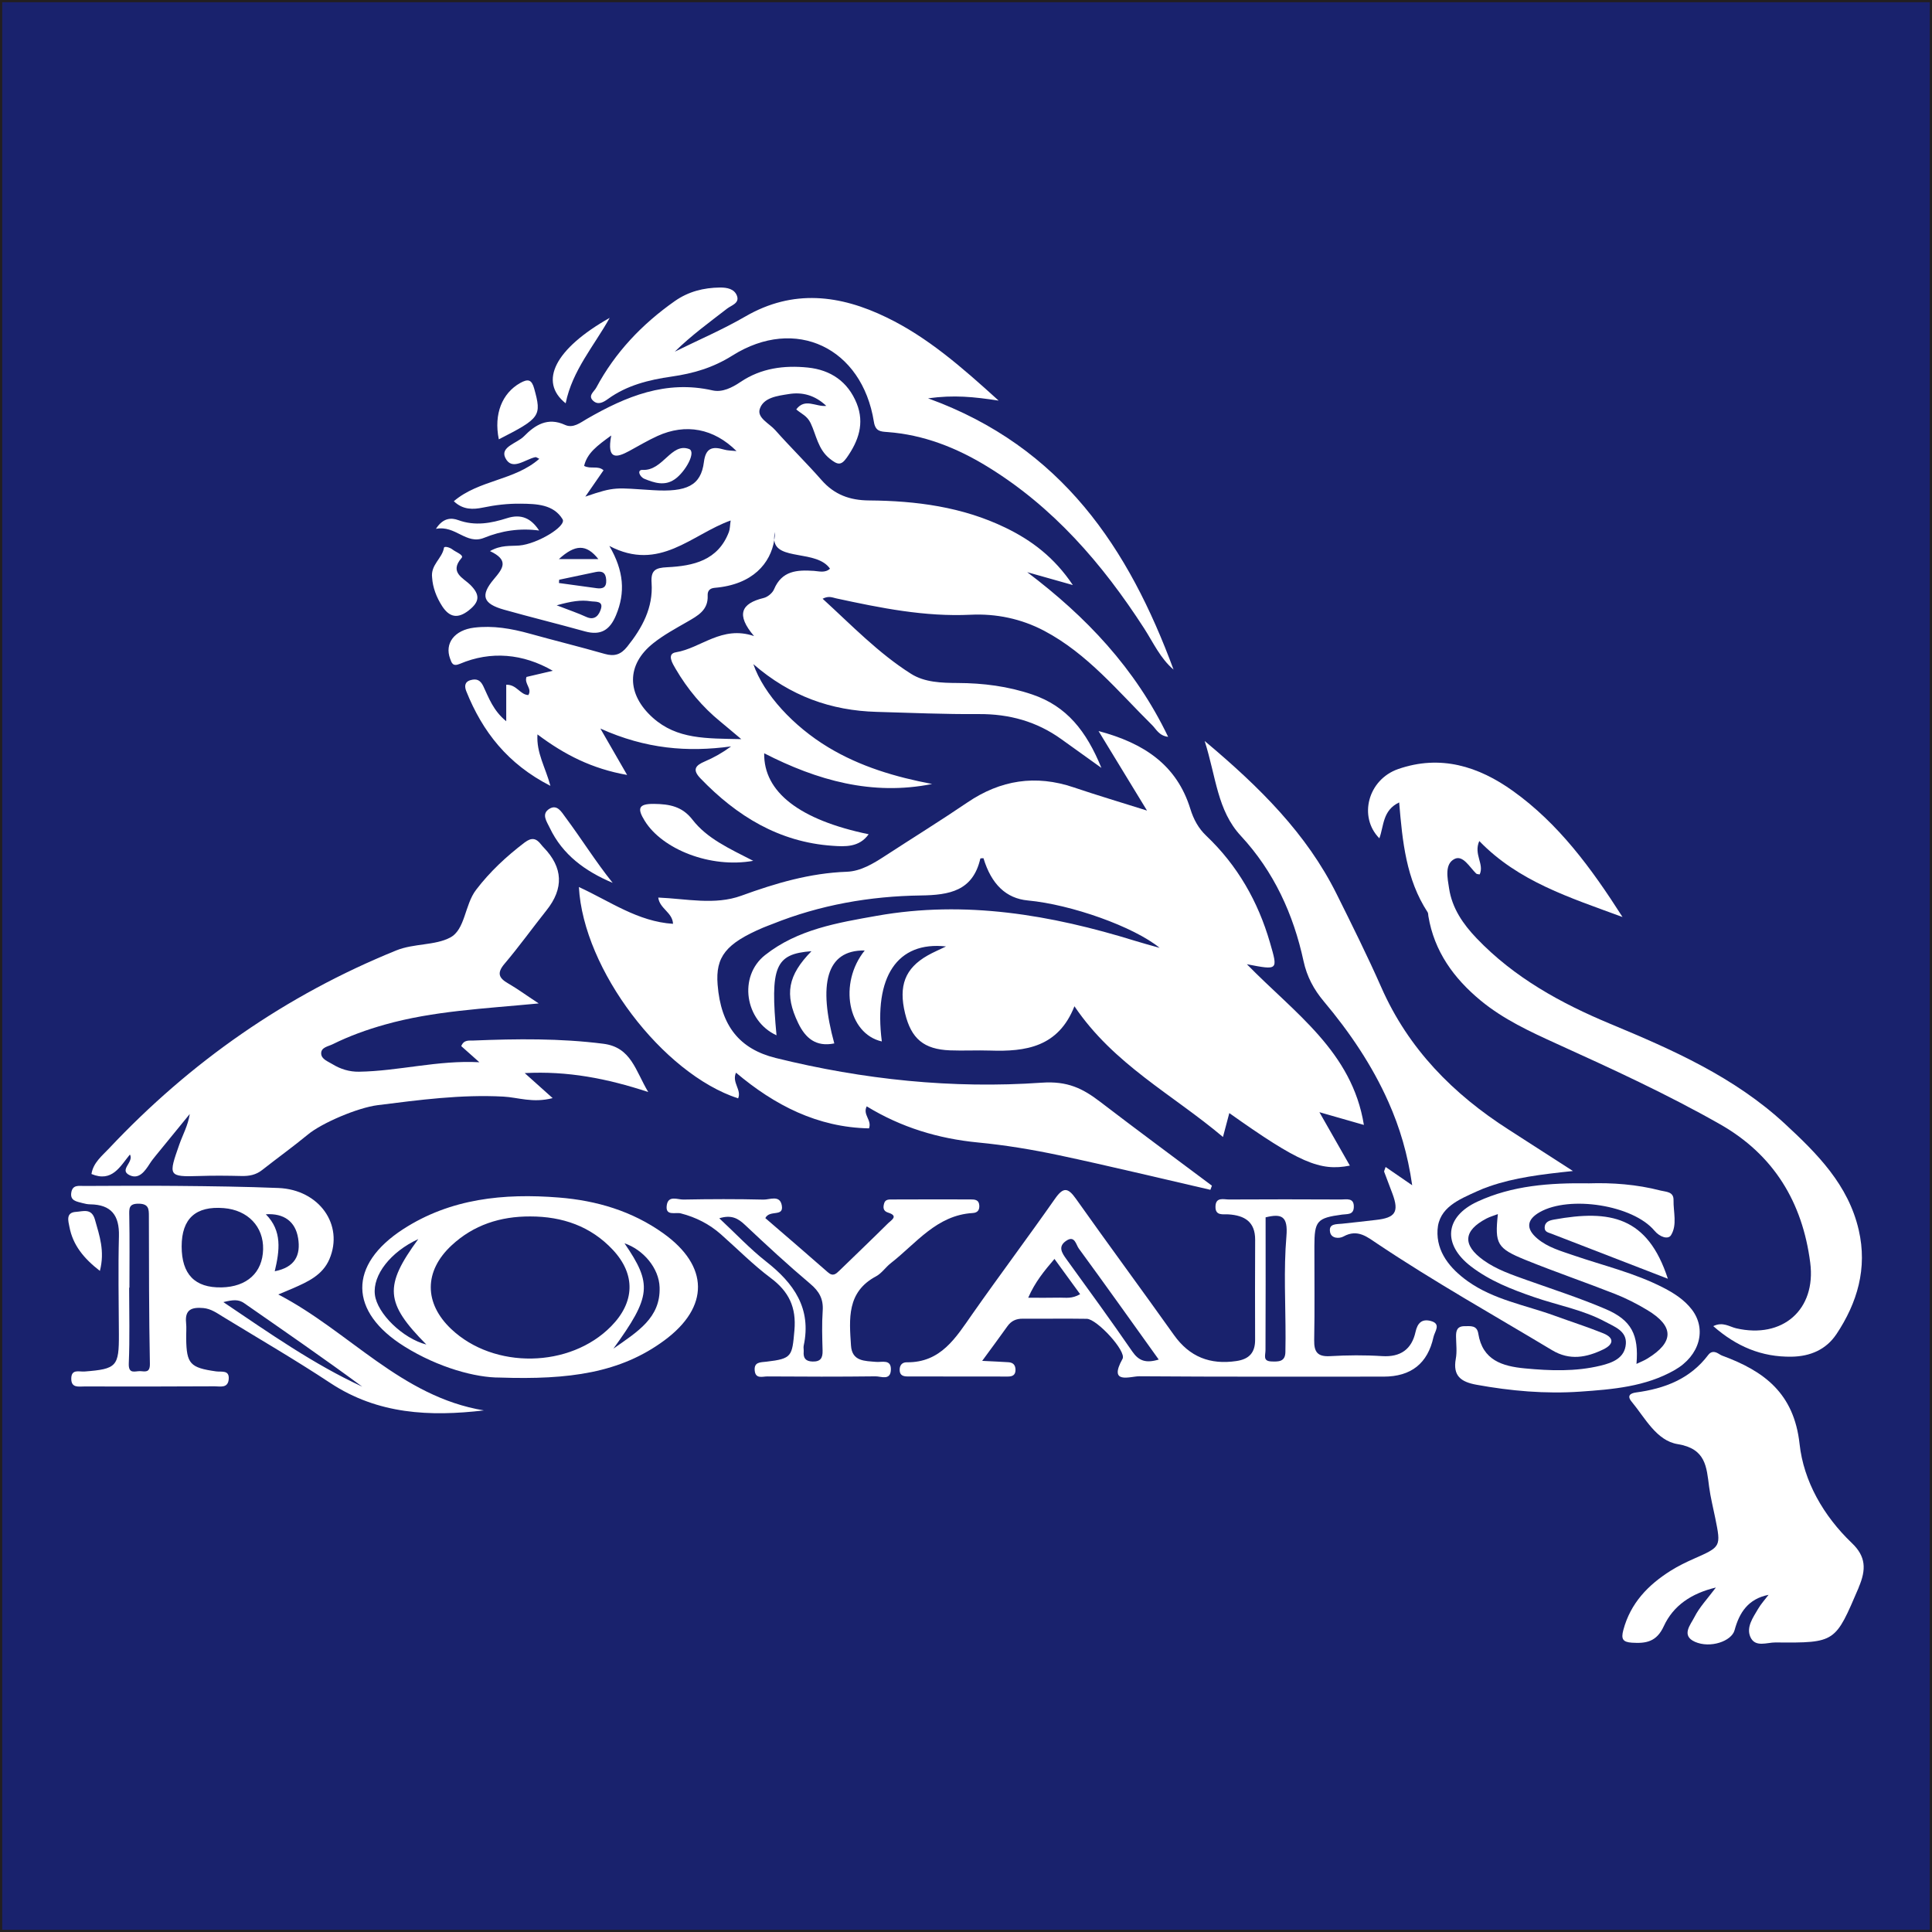 <?xml version="1.0" encoding="UTF-8"?>
<svg id="Layer_1" data-name="Layer 1" xmlns="http://www.w3.org/2000/svg" viewBox="0 0 865 865">
  <rect x="0" y="0" width="865" height="865" fill="#808080" stroke="none"/>
  <defs>
    <style>
      .cls-1 {
        fill: #19226d;
        stroke: #231f20;
        stroke-miterlimit: 22.93;
      }

      .cls-2 {
        fill: #fff;
        stroke-width: 0px;
      }
    </style>
  </defs>
  <rect class="cls-1" x=".5" y=".5" width="864" height="864"/>
  <g>
    <path class="cls-2" d="M44.72,569.01c-7.2-5.57-12.08-11.53-13.63-19.68-.5-2.57-1.76-6.48,2.93-6.75,3.14-.18,7.02-1.85,8.51,3.54,1.99,7.09,4.49,14,2.19,22.89Z"/>
    <path class="cls-2" d="M124.58,579.57c2.8-1.18,4.7-1.96,6.57-2.76,6.61-2.91,13.25-5.85,16.34-13.07,6.55-15.37-4.58-31.11-22.85-31.85-14.92-.61-29.87-.79-44.81-.93-14.06-.14-28.11-.04-42.17.02-2.3,0-5.08-.61-5.71,2.76-.74,3.93,2.41,4.18,4.94,4.9,1.15.32,2.35.56,3.54.57,9.41.14,13.05,4.95,12.82,14.2-.38,14.61-.09,29.24-.02,43.88.07,14.52-.97,15.65-15.4,16.77-2.37.18-5.91-1.27-5.92,3.21-.02,4.29,3.37,3.46,5.87,3.48,19.42.05,38.87.04,58.29-.07,2.46,0,5.92.97,6.32-3.07.43-4.38-3.16-3.27-5.62-3.61-11.65-1.63-13.25-3.38-13.41-14.65-.04-2.39.2-4.79-.05-7.16-.61-6.03,2.76-6.98,7.7-6.55,3.48.31,6.12,2.26,8.89,3.95,16.05,9.8,32.33,19.26,48.01,29.62,21.27,14.04,44.61,15.1,68.74,12.26-37.02-6.12-60.37-35.46-92.04-51.9ZM62.76,613.89c-2.23-.09-5.31,1.58-5.1-3.48.48-11.27.16-22.58.16-33.88h.13c0-10.7.13-21.4-.07-32.08-.05-3.3-.34-5.6,4.27-5.53,4.51.07,4.51,2.48,4.51,5.67.05,21.99.02,43.98.45,65.96.09,4.27-2.21,3.43-4.34,3.34ZM133.46,554.25c1.29,7.9-1.49,13.16-10.45,14.92,2.19-9.28,3.41-18.06-3.99-25.51,8.11-.54,13.23,3.27,14.43,10.59ZM99.14,576.39q-17.81.38-17.81-18.33t18.89-17.16c10.75.88,17.83,8.29,17.58,18.46-.25,10.43-7.22,16.8-18.65,17.04ZM100,582.98c4.29-1.06,6.77-1.29,9.28.45,17.72,12.33,35.49,24.58,52.91,37.41-21.76-10.05-41.26-23.75-62.19-37.86Z"/>
    <path class="cls-2" d="M296.96,552.17c-13.93-9.95-29.86-14.67-46.78-16.01-24.6-1.96-48.45.41-69.71,14.18-24.61,15.98-24.29,36.96.57,52.49,15.3,9.57,32.12,14,42.64,13.93,31.24,1.06,54.09-2.1,73.75-16.62,20.32-14.99,20.02-33.34-.47-47.97ZM167.84,579.62c-1.04-8.78,7.04-19.12,19.44-24.86-15.44,21.06-14.86,28.58,3.61,47.22-10.48-2.67-22.05-13.88-23.05-22.35ZM202.02,595.04c-12.21-11.56-12.24-25.91.14-37.43,9.87-9.19,21.85-13.03,35.24-12.98,14.38,0,27.11,4.36,37.04,15.01,10.25,11.02,9.77,23.41-.81,34.16-18.4,18.76-52.49,19.35-71.61,1.24ZM274.64,603.82c16.98-23.45,17.45-28.92,4.97-47.16,8.37,2.84,15.46,11.08,15.71,19.73.43,13.66-9.82,19.78-20.68,27.43Z"/>
    <path class="cls-2" d="M438.44,539.6c-.18-2.48-2.05-2.59-3.86-2.59-11.65-.02-23.3-.04-34.97.02-1.38.02-3.16-.2-3.73,1.65-.54,1.8-.59,3.52,1.76,4.24,4.9,1.51,1.27,3.46.02,4.72-7.2,7.16-14.54,14.15-21.81,21.22-1.6,1.54-2.89,2.8-5.21.75-9.32-8.2-18.76-16.27-27.99-24.24,1.97-3.91,8.33-.32,7.38-5.66-.86-4.87-5.4-2.55-8.2-2.62-11.96-.29-23.91-.25-35.87-.02-2.55.05-6.68-2.01-7.41,2.41-.84,5.19,3.84,3.16,6.23,3.77,6.8,1.74,12.84,4.81,18.06,9.44,7.38,6.52,14.34,13.59,22.21,19.48,8.17,6.1,11.54,13.14,10.63,23.48-1.02,11.62-1.08,12.67-12.48,14-2.75.32-5.74.07-5.28,4.13.43,3.73,3.59,2.46,5.64,2.48,16.14.11,32.28.16,48.42-.04,2.44-.04,6.71,2.05,6.89-2.93.18-4.88-4-3.3-6.62-3.54-5.15-.45-10.77-.2-11.24-7.32-.77-11.88-1.97-23.97,11.22-30.99,2.55-1.36,4.31-4.13,6.66-5.94,11.36-8.85,20.45-21.44,36.62-22.4,2.28-.14,3.09-1.42,2.94-3.52ZM368.34,586.86c-.41,5.92-.22,11.88-.05,17.83.09,3.3-.88,4.99-4.49,4.9-3.12-.09-4.2-1.54-3.97-4.43.07-.9-.18-1.83,0-2.67,3.59-16.7-4.42-27.97-16.88-37.72-7.18-5.64-13.5-12.41-20.91-19.32,5.57-1.72,8.51.14,11.58,3.03,9.52,8.98,19.14,17.86,29.14,26.3,4.04,3.39,5.94,6.82,5.58,12.08Z"/>
    <path class="cls-2" d="M640.48,591.4c-3.81-.95-5.82.83-6.73,4.99-1.71,7.68-6.68,11.31-14.97,10.77-7.74-.5-15.55-.43-23.3.02-5.64.31-7.18-1.9-7.09-7.2.27-14,.07-28.02.09-42.05.02-11.31,1.15-12.62,12.39-14.13,2.33-.32,5.12.22,5.26-3.3.18-4.4-3.25-3.45-5.71-3.46-16.73-.07-33.46-.11-50.21,0-2.33,0-5.89-1.24-6.01,3.12-.13,4.34,3.39,3.38,5.82,3.54,7.23.47,11.97,3.32,11.94,11.38-.05,14.92-.09,29.82-.02,44.74.04,5.76-2.64,8.71-8.37,9.55-11.76,1.74-20.97-1.83-27.97-11.67-14.52-20.41-29.42-40.56-43.89-61-3.57-5.03-5.64-5.3-9.32-.05-12.14,17.34-24.85,34.29-37,51.61-7.43,10.61-14.08,21.85-29.41,21.67-2.01-.02-3.21,1.24-3.18,3.45.02,2.48,1.71,2.89,3.59,2.89,14.94.04,29.87.04,44.83.04,1.97,0,3.45-.56,3.45-2.98-.02-2.19-1.08-3.3-3.18-3.43-3.25-.22-6.52-.34-11.74-.61,4.38-5.98,7.88-10.7,11.29-15.49,1.71-2.41,3.91-3.41,6.84-3.39,9.57.07,19.14-.11,28.71.05,4.54.09,17.88,14.54,16,17.92-6.52,11.67,3.48,7.79,7.47,7.81,36.46.27,72.92.16,109.4.16q18.49,0,22.35-17.74c.54-2.48,3.64-5.94-1.31-7.2ZM474.6,580.99c-4.42.09-8.81.04-14.25.04,3.07-7.02,7.09-11.92,11.76-17.38,3.88,5.33,7.47,10.27,11.49,15.78-3.66,2.14-6.37,1.53-8.99,1.56ZM506.99,605.15c-9.62-13.97-19.6-27.68-29.55-41.42-2.08-2.87-3.86-5.66-.04-8.22,3.82-2.57,4.36,1.8,5.57,3.43,11.92,16.28,23.63,32.75,35.82,49.76-5.78,1.76-8.94.57-11.8-3.55ZM575.96,553.5c-1.29,15.1-.36,30.38-.39,45.58,0,2.08-.04,4.17-.07,6.27-.07,4.38-3.09,4.33-6.27,4.2-3.91-.16-2.66-2.66-2.64-5.04.11-19.62.05-39.24.05-59.48,7.13-1.74,10.09-.61,9.32,8.47Z"/>
    <path class="cls-2" d="M832.2,710.75c-10.56,24.6-10.13,24.86-37.25,24.61-3.84-.04-9.17,2.41-11.29-2.5-1.89-4.36,1.2-8.64,3.45-12.48,1.31-2.26,3.12-4.24,4.72-6.34-9.17,1.81-13.11,8.01-15.22,15.83-1.35,4.97-10.92,8.24-17.74,5.21-6.36-2.82-1.9-7.74-.25-11.04,2.23-4.45,5.83-8.2,9.62-13.27-11.02,2.62-19.08,8.1-23.34,17.34-3.18,6.95-7.9,7.77-14.24,7.36-4.09-.27-4.94-1.63-3.86-5.66,3.21-12.05,11.09-20.21,21.24-26.59,3.27-2.05,6.79-3.77,10.32-5.33,12.19-5.39,12.21-5.33,9.6-18.2-.93-4.67-2.14-9.3-2.75-14.02-1.18-8.96-1.44-17.04-14.06-19.1-9.53-1.54-14.56-11.69-20.63-19.01-2.23-2.67-.56-3.77,1.9-4.11,12.84-1.72,24.29-6.05,32.4-16.82,1.06-1.4,2.39-1.65,3.93-.93.81.38,1.53.97,2.35,1.27,18.72,6.89,32.12,16.79,34.61,39.53,1.81,16.62,10.68,32.19,23.41,44.36,6.3,6.01,6.52,11.78,3.05,19.87Z"/>
    <path class="cls-2" d="M746.75,572.53c-18.44-7.15-35.28-13.64-52.1-20.16-1.31-.52-3.09-.75-3.07-2.67.02-2.71,2.17-3.3,4.25-3.68,25.03-4.52,41.85-1.36,50.91,26.52Z"/>
    <path class="cls-2" d="M757.45,586.28c-3.34-4.33-7.86-7.24-12.69-9.73-12.8-6.61-26.8-9.87-40.3-14.51-5.62-1.94-11.45-3.54-16.14-7.49-5.26-4.43-4.81-8.53,1.11-11.87,13.34-7.54,41.67-3.18,51.31,8.33,2.46,2.93,6.14,4.04,7.41,2.01,2.87-4.63,1.01-10.43,1.13-15.73.07-3.82-3.34-3.63-5.8-4.25-10.77-2.8-21.76-3.55-31.99-3.23-17.72-.27-34.42.99-49.93,8.15-14.78,6.8-15.8,19.28-2.85,29.14,8.42,6.41,18.11,10.2,28.02,13.61,10.7,3.72,22.01,5.67,32.06,11.11,4.09,2.21,9.57,4.08,9.14,9.87-.47,6.41-6.05,8.47-11.35,9.75-11.17,2.71-22.53,2.3-33.86,1.22-10.11-.95-18.96-3.66-20.86-15.58-.61-3.84-3.5-3.32-6.19-3.32-3.34.02-3.82,2.1-3.77,4.76.05,3.29.48,6.66-.11,9.84-1.38,7.65,2.26,10.34,9.25,11.62,15.39,2.8,30.84,4.16,46.39,3.09,14.56-1.01,29.3-2.19,42.39-9.68,11.2-6.41,14.43-18.26,7.63-27.11ZM737.61,608.24c-1.45.92-3.11,1.53-4.92,2.41,1.08-13-2.21-19.6-13.79-24.54-11.49-4.92-23.43-8.76-35.22-12.96-6.75-2.41-13.57-4.69-19.44-8.89-9.6-6.86-9.1-13.28,1.33-18.72,1.58-.81,3.32-1.29,5.06-1.96-1.4,13.3-.45,15.31,12.37,20.52,13.25,5.37,26.8,10,40.11,15.24,4.97,1.96,9.8,4.42,14.38,7.18,12.12,7.27,12.08,14.38.13,21.72Z"/>
    <path class="cls-2" d="M822.17,597.38c-4.56,6.82-11.63,9.91-20,10.04-13.48.22-24.79-4.61-35.1-13.68,4.29-2.1,7.24.27,10.25.97,20.74,4.81,35.87-8.29,33.16-29.37-3.48-27.04-16.3-48.31-40.39-61.99-23.63-13.43-48.29-24.76-73.01-35.98-11.97-5.44-23.93-10.97-34.16-19.41-12.03-9.95-20.79-22.01-23.41-37.81-.09-.59-.04-1.27-.34-1.74-9.62-14.72-11.27-31.6-12.73-49.15-7.49,3.55-6.82,10.56-8.87,16.07-9.46-9.57-5.13-26.26,8.37-30.99,18.94-6.59,36-1.29,51.51,9.84,20.27,14.54,34.81,34.16,48.99,56.39-23.82-8.78-46.59-15.91-64.13-34.02-2.64,5.96,2.32,10.29.18,14.94-.52-.11-1.24-.07-1.58-.39-2.94-2.84-5.91-8.42-9.68-6.53-4.54,2.26-3.16,8.56-2.44,13.2,1.35,8.87,6.25,15.98,12.33,22.33,16.86,17.63,37.74,29.1,59.91,38.33,27.93,11.62,55.47,23.79,78.04,44.65,14.56,13.46,28.49,27.38,33.14,47.68,3.93,17.09-.63,32.51-10.04,46.64Z"/>
    <path class="cls-2" d="M717.88,604.14c-7.54,3.64-15.06,5.12-22.96.38-26.09-15.67-52.66-30.57-77.99-47.5-4.69-3.12-9.03-6.95-15.4-3.43-1.94,1.08-5.46.93-6.01-1.89-.79-3.95,2.78-3.55,5.4-3.82,5.04-.5,10.09-1.13,15.13-1.69,8.71-.95,10.39-3.59,7.43-11.63-1.24-3.34-2.53-6.66-3.77-9.98-.07-.22.16-.54.66-2.1,3.75,2.59,7.11,4.9,11.9,8.19-1.99-13.91-5.53-25.83-10.65-37.32-7.32-16.48-17.38-31.26-28.92-45.01-4.52-5.39-7.56-11.09-9.07-18.02-4.54-21.02-13.29-40.14-28.06-56.07-10.61-11.42-11.06-26.32-16.21-42.49,24.85,20.84,45.62,41.52,59.05,68.45,6.89,13.86,13.81,27.74,20.05,41.88,12.12,27.5,32.12,47.75,57.07,63.71,8.9,5.71,17.79,11.45,28.72,18.49-14.34,1.51-26.07,2.96-37.27,6.82-1.97.66-3.91,1.45-5.82,2.32-7.97,3.63-16.95,7.22-17.54,17.2-.57,9.86,5.58,17.31,13.46,22.96,11.67,8.35,25.78,10.7,38.9,15.46,7.27,2.66,14.67,5.01,21.83,7.9,5.03,2.05,4.69,4.95.04,7.2Z"/>
    <path class="cls-2" d="M590.75,497.99c4.95,8.69,9.25,16.19,13.61,23.88-13.43,2.69-22.93-1.49-53.97-23.52-.92,3.46-1.78,6.71-2.84,10.7-22.55-19.05-48.94-32.48-66.5-58.53-7.22,18.33-21.85,20.38-37.77,19.84-5.98-.2-11.97.14-17.95-.09-11.72-.47-17.34-5.19-20.11-16.55-3-12.35-.02-20.16,10.05-25.91,2.55-1.45,5.28-2.6,8.28-4.06-21.81-2.42-32.44,13.59-28.74,42.53-15.24-3.45-19.48-26.12-7.65-40.73-17.49-.29-20.79,15.46-13.63,41.61-8.19,1.67-12.91-2.32-16.18-9.14-6.18-12.87-4.65-21.31,5.96-32.15-16.25,1.24-18.56,6.8-15.65,37.66-14.18-6.5-17.2-26.39-5.12-35.92,14.6-11.53,32.48-14.47,50.07-17.59,39.55-7.02,77.88-.45,115.67,11.24,3.38,1.06,6.79,1.96,10.92,3.12-11.65-9.5-39.57-19.41-59.01-21.22q-14.56-1.36-19.87-18.92c-.48.04-1.36,0-1.4.16-3.34,14.51-13.82,16.34-26.64,16.52-22.8.32-45.13,4.22-66.44,12.78-1.36.56-2.78,1.02-4.16,1.62-16.66,7.11-21.38,13.03-20.39,25.53,1.45,18.44,9.8,28.83,26.07,32.85,39.16,9.69,79.05,13.84,119.12,11.04,11.47-.79,18.26,2.57,26.05,8.53,16.57,12.69,33.37,25.08,50.07,37.59-.23.61-.45,1.24-.68,1.85-22.58-5.19-45.12-10.65-67.79-15.48-11.94-2.53-24.07-4.54-36.23-5.71-17.84-1.72-34.45-6.77-49.85-16.18-1.92,3.77,2.41,6.1,1.02,9.86-22.98-.45-42.21-10.29-59.55-24.94-1.97,4.43,2.62,7.65.95,11.51-33.73-11.01-69.3-57.61-71.29-94.63,13.93,6.39,26.37,15.48,42.15,16.48-.23-5.15-5.98-6.73-6.62-11.76,12.57.52,25.31,3.5,37.2-.83,15.37-5.6,30.72-10.13,47.2-10.72,6.27-.23,11.88-3.66,17.18-7.11,12.26-7.99,24.72-15.69,36.82-23.91,14.86-10.09,30.57-12.53,47.65-6.75,10.05,3.41,20.25,6.43,32.78,10.38-7.85-12.85-14.38-23.59-21.7-35.6,20.41,5.39,35.03,15.24,41.09,34.81,1.47,4.76,3.63,8.73,7.15,12.08,13.97,13.28,23.16,29.35,28.51,47.81,3.61,12.46,3.77,12.41-10.34,9.69,21.42,21.96,47.09,39.1,52.39,71.95-6.55-1.89-12.41-3.55-19.86-5.69Z"/>
    <path class="cls-2" d="M234.93,480.45c4.25,3.82,7.85,7.04,12.5,11.2-8.92,2.32-15.49-.34-22.12-.68-18.94-1.01-37.56,1.49-56.25,3.84-8.9,1.13-24.9,7.94-31.18,13.12-6.68,5.51-13.72,10.57-20.52,15.92-2.76,2.19-5.82,2.75-9.23,2.67-6.28-.14-12.57-.22-18.83,0-14.15.48-13.9-.16-9.03-14.06,1.54-4.4,3.9-8.53,4.69-13.7-5.06,6.19-10.14,12.41-15.21,18.62-.93,1.15-1.88,2.32-2.67,3.57-2.17,3.39-4.87,7.29-9.14,5.17-4.76-2.37,2.14-5.8.23-9.23-4.43,5.39-7.99,12.6-17.22,8.74.77-5.06,4.78-8.17,7.9-11.49,36.46-38.76,79.17-68.58,128.6-88.63,7.79-3.16,17.31-2.15,24.09-5.74,6.79-3.57,6.46-14.63,11.6-21.36,6.23-8.17,13.59-14.99,21.71-21.18,3.21-2.44,5.24-1.94,7.41.88.36.47.77.92,1.18,1.35q12.96,13.43,1.26,28.08c-6.32,7.95-12.24,16.21-18.8,23.95-3.55,4.18-2.59,6.41,1.67,8.85,4.04,2.33,7.83,5.12,13.61,8.92-24.74,2.37-47.16,3.36-68.87,9.48-8.04,2.26-15.89,5.08-23.39,8.8-2.06,1.01-5.26,1.38-5.12,4.22.13,2.5,3.03,3.45,5.03,4.69,3.63,2.23,7.63,3.45,11.9,3.38,17.81-.27,35.31-5.24,53.89-4.24-2.73-2.44-5.48-4.87-8.11-7.22,1.18-2.98,3.57-2.41,5.48-2.5,19.42-.79,38.8-1.02,58.18,1.45,12.44,1.6,14.29,11.96,20.05,21.6-18.55-6.09-36.08-9.48-55.29-8.47Z"/>
    <path class="cls-2" d="M274.32,395.28c-12.3-5.19-22.44-12.55-28.19-24.65-1.29-2.76-4-6.25-.04-8.58,3.39-1.99,5.3,1.47,7.02,3.79,7.22,9.69,13.61,20,21.2,29.44Z"/>
    <path class="cls-2" d="M337.24,385.41c-19.16,3.45-40.75-5.17-48.6-17.93-3.27-5.31-3.09-7.65,4.18-7.56,6.95.09,12.62,1.11,17.25,7.11,6.5,8.37,16.19,12.76,27.16,18.38Z"/>
    <path class="cls-2" d="M209.85,273.31c-4.92,3.84-8.64,3.07-11.87-1.89-2.62-4.06-4.24-8.47-4.51-12.78-.75-5.78,4.52-8.58,5.3-13.36.14-.93,2.71-.16,3.84.75,1.51,1.2,5.21,2.46,4.06,3.77-5.67,6.46.83,9.03,3.81,11.97,4.58,4.52,4.31,7.67-.63,11.53Z"/>
    <path class="cls-2" d="M241.39,237.53c-8.71-1.17-16.84.09-24.67,3.27-8.02,3.25-12.76-5.76-21.54-4.02,3.29-5.17,7.09-4.97,10-3.91,7.54,2.75,14.76,1.38,21.85-.88,6.32-2.01,10.75.02,14.36,5.55Z"/>
    <path class="cls-2" d="M223.33,196.69c-2.32-11.38,1.53-20.65,9.53-25.19,3.59-2.01,5.19-1.58,6.32,2.5,3.38,12.23,2.78,13.21-15.85,22.69Z"/>
    <path class="cls-2" d="M272.97,142.31c-6.95,12.5-16.75,23.55-19.71,38.26-12.23-9.73-4.72-24.45,19.71-38.26Z"/>
    <path class="cls-2" d="M525.44,299.81c-5.96-5.04-9.1-12.14-13.21-18.51-18.67-28.9-40.75-54.47-70.5-72.6-13.64-8.31-28.26-14.07-44.38-15.26-3.02-.23-5.4-.22-6.09-4.58-5.28-33.18-35.1-47.45-63.34-29.68-8.72,5.49-17.49,8.02-27.27,9.43-10.05,1.44-19.95,3.86-28.42,10-2.03,1.47-4.33,2.8-6.5.97-2.78-2.35.27-4.2,1.22-6,8.47-15.83,20.52-28.47,35.15-38.76,6.1-4.29,12.91-6,20.25-6.09,3.18-.02,6.39.59,7.58,3.64,1.31,3.39-2.46,4.31-4.36,5.78-7.95,6.16-16.09,12.05-23.45,19.3,10.56-5.22,21.44-9.87,31.6-15.76,21.36-12.37,42.37-9.71,63.28.45,18.15,8.8,33.23,21.88,50.11,37.22-11.17-1.69-19.93-2.62-31.6-1.02,60,21.76,89.89,67.3,109.92,121.47Z"/>
    <path class="cls-2" d="M459.93,256.18c6.21,1.76,12.42,3.52,20.41,5.76-8.37-12.46-18.51-20.04-30.23-25.71-19.25-9.3-39.91-12.01-60.97-12.17-8.67-.05-15.58-2.57-21.33-9.14-6.7-7.63-13.97-14.74-20.7-22.33-2.64-3-8.28-5.51-6.93-9.53,1.67-5.1,7.9-5.82,12.89-6.62,6.12-1.01,11.74.45,16.88,5.28-4.7.52-9.53-3.68-13.45,1.58,2.39,2.08,4.79,2.76,6.43,6.12,2.51,5.22,3.27,11.71,8.55,15.92,3.41,2.71,5.01,3.29,7.61-.4,5.28-7.47,8.06-15.37,4.49-24.29-3.93-9.78-11.65-15.04-21.9-16.09-10.59-1.08-20.91.25-30.07,6.41-3.81,2.57-8.2,4.81-12.58,3.82-20.86-4.74-38.74,2.66-56.16,12.69-3.02,1.74-6.25,4.43-9.91,2.75-7.76-3.57-13.43.05-18.38,5.12-3.05,3.11-10.74,4.7-8.35,9.62,2.96,6.09,8.85.66,13.46-.29.39-.09.92.36,1.76.74-11.04,9.75-27.04,9.41-38.26,18.98,4.09,3.97,8.73,3.73,12.93,2.87,5.62-1.17,11.18-1.83,16.89-1.76,7.18.07,14.81.27,18.87,6.97,1.87,3.11-11.29,11.09-19.41,11.76-3.99.32-8.15-.32-13.09,2.5,8.6,4.06,5.87,7.67,1.76,12.53-6.25,7.4-4.85,11.04,4.45,13.68,12.05,3.39,24.22,6.37,36.28,9.73,7.09,1.96,11.17-.56,13.93-7.23,4.24-10.14,3.55-19.84-2.98-31.02,22.51,11.79,36.79-5.15,54.31-11.4-.34,2.32-.29,3.82-.79,5.15-4.85,12.78-15.96,15.21-27.61,15.78-5.33.25-7.4,1.35-7,7.07.75,11.02-4.18,20.11-10.92,28.51-2.84,3.55-5.74,4.47-10.11,3.21-11.17-3.2-22.44-5.96-33.63-9.08-8.15-2.26-16.37-3.68-24.79-2.66-8.85,1.08-13.32,7.07-10.74,13.93.68,1.87,1.15,3.63,4.38,2.26,13.82-5.87,28.28-4.58,41.58,3.12-4,.93-8.03,1.89-11.78,2.76-1.11,3.12,2.64,5.15.84,8.11-3.73-.11-5.22-4.79-9.91-4.61v16.34c-5.85-4.79-7.79-10.47-10.27-15.71-1.31-2.73-2.98-3.46-5.67-2.71-2.87.81-2.73,3-1.94,4.99,7.25,18.1,18.55,32.6,37.66,42.35-2.26-8.4-6.32-14.7-5.8-23.03,12.19,9.16,24.49,15.39,40.14,18.15-4.25-7.38-7.5-13.02-11.97-20.77,20.3,9.14,39.07,10.66,58.53,7.99-3.86,2.84-7.72,5.01-11.76,6.73-4.26,1.81-5.71,3.7-1.94,7.61,16.25,16.88,35.22,28.53,59.12,30.16,5.49.38,11.92.79,16.16-5.17-30.95-6.41-47.04-18.9-46.77-36.25,23.73,12.14,48.33,19.12,75.19,13.75-16.41-3.12-32.17-7.77-46.53-16.44-15.48-9.34-28.83-23.66-33.52-37.23,16.59,14.4,34.85,20.81,55.2,21.38,15.22.43,30.47,1.1,45.71.99,13.64-.09,25.94,3.29,37,11.24,5.39,3.86,10.77,7.72,17.93,12.85-6.73-16.48-15.51-27.61-30.9-32.84-10.92-3.72-22.01-5.12-33.45-5.17-7.2-.04-14.79-.25-20.88-4.11-14.63-9.25-26.59-21.74-39.59-33.61,2.8-1.44,4.4-.52,6.1-.16,19.84,4.29,39.6,8.31,60.2,7.32,11.29-.54,22.57,1.74,32.91,7.2,19.44,10.27,33.05,27.14,48.29,42.19,1.87,1.83,3.05,4.76,7.2,5.28-14.79-30.82-36.84-53.88-63.1-73.73ZM267.91,250.33h-17.7c7.34-6.68,12.32-6.82,17.7,0ZM269.06,272.59c-.77,2.53-2.55,5.46-6.59,3.61-3.66-1.69-7.52-2.98-13.23-5.19,6.48-1.8,10.83-2.51,15.22-1.81,1.9.31,5.74-.34,4.6,3.39ZM267.03,263.33c-5.58-.75-11.17-1.53-16.77-2.3.04-.48.07-.99.09-1.47,5.48-1.15,10.93-2.32,16.41-3.46,2.89-.59,4.47.31,4.65,3.54.2,3.41-1.54,4.09-4.38,3.7ZM324.14,201.27c-5.17-1.51-8.19-.75-8.98,5.57-1.33,10.59-7.67,13.55-22.8,12.62-16.77-1.02-16.73-1.78-30.3,2.89,2.89-4.18,5.37-7.76,8.15-11.79-2.46-2.26-5.8-.38-8.69-1.97,1.4-5.78,5.78-8.98,12.14-13.61-2.1,11.18,2.48,9.96,8.08,6.93,4.18-2.28,8.29-4.72,12.62-6.7,12.67-5.76,25.22-3.39,35.4,6.75-2.17-.23-3.97-.2-5.62-.68ZM364.33,255.59c-7.52-.5-14.27-.07-17.77,8.24-.72,1.71-2.87,3.48-4.69,3.91-10.05,2.44-12.44,7.45-4.27,17.04-14.49-4.9-23.66,5.4-35.01,7.27-4.22.7-1.44,5.1-.09,7.41,5.31,9.07,11.96,17.07,20.16,23.73,2.46,2.01,4.87,4.09,9.23,7.74-15.71-.34-28.74.14-39.62-9.59-11.69-10.48-12.01-23.68.23-33.37,4.63-3.68,9.93-6.55,15.08-9.51,4.74-2.75,9.57-5.21,9.26-11.83-.11-2.14.99-3.27,3.16-3.45,17.13-1.44,24.97-11.06,26.66-21.35-.13-1.02-.02-2.23.34-3.63-.04,1.2-.14,2.42-.34,3.63.92,9.26,19.07,4.25,24.95,12.78-2.21,2.05-4.97,1.13-7.29.97Z"/>
    <path class="cls-2" d="M302.04,214.62c-4.45,3.07-9.07,1.58-13.5-.23-2.24-.92-3.48-4.13-.81-4,9.12.45,12.73-12.3,20.75-9.37,3.39,1.24-1.6,10.27-6.44,13.61Z"/>
  </g>
</svg>